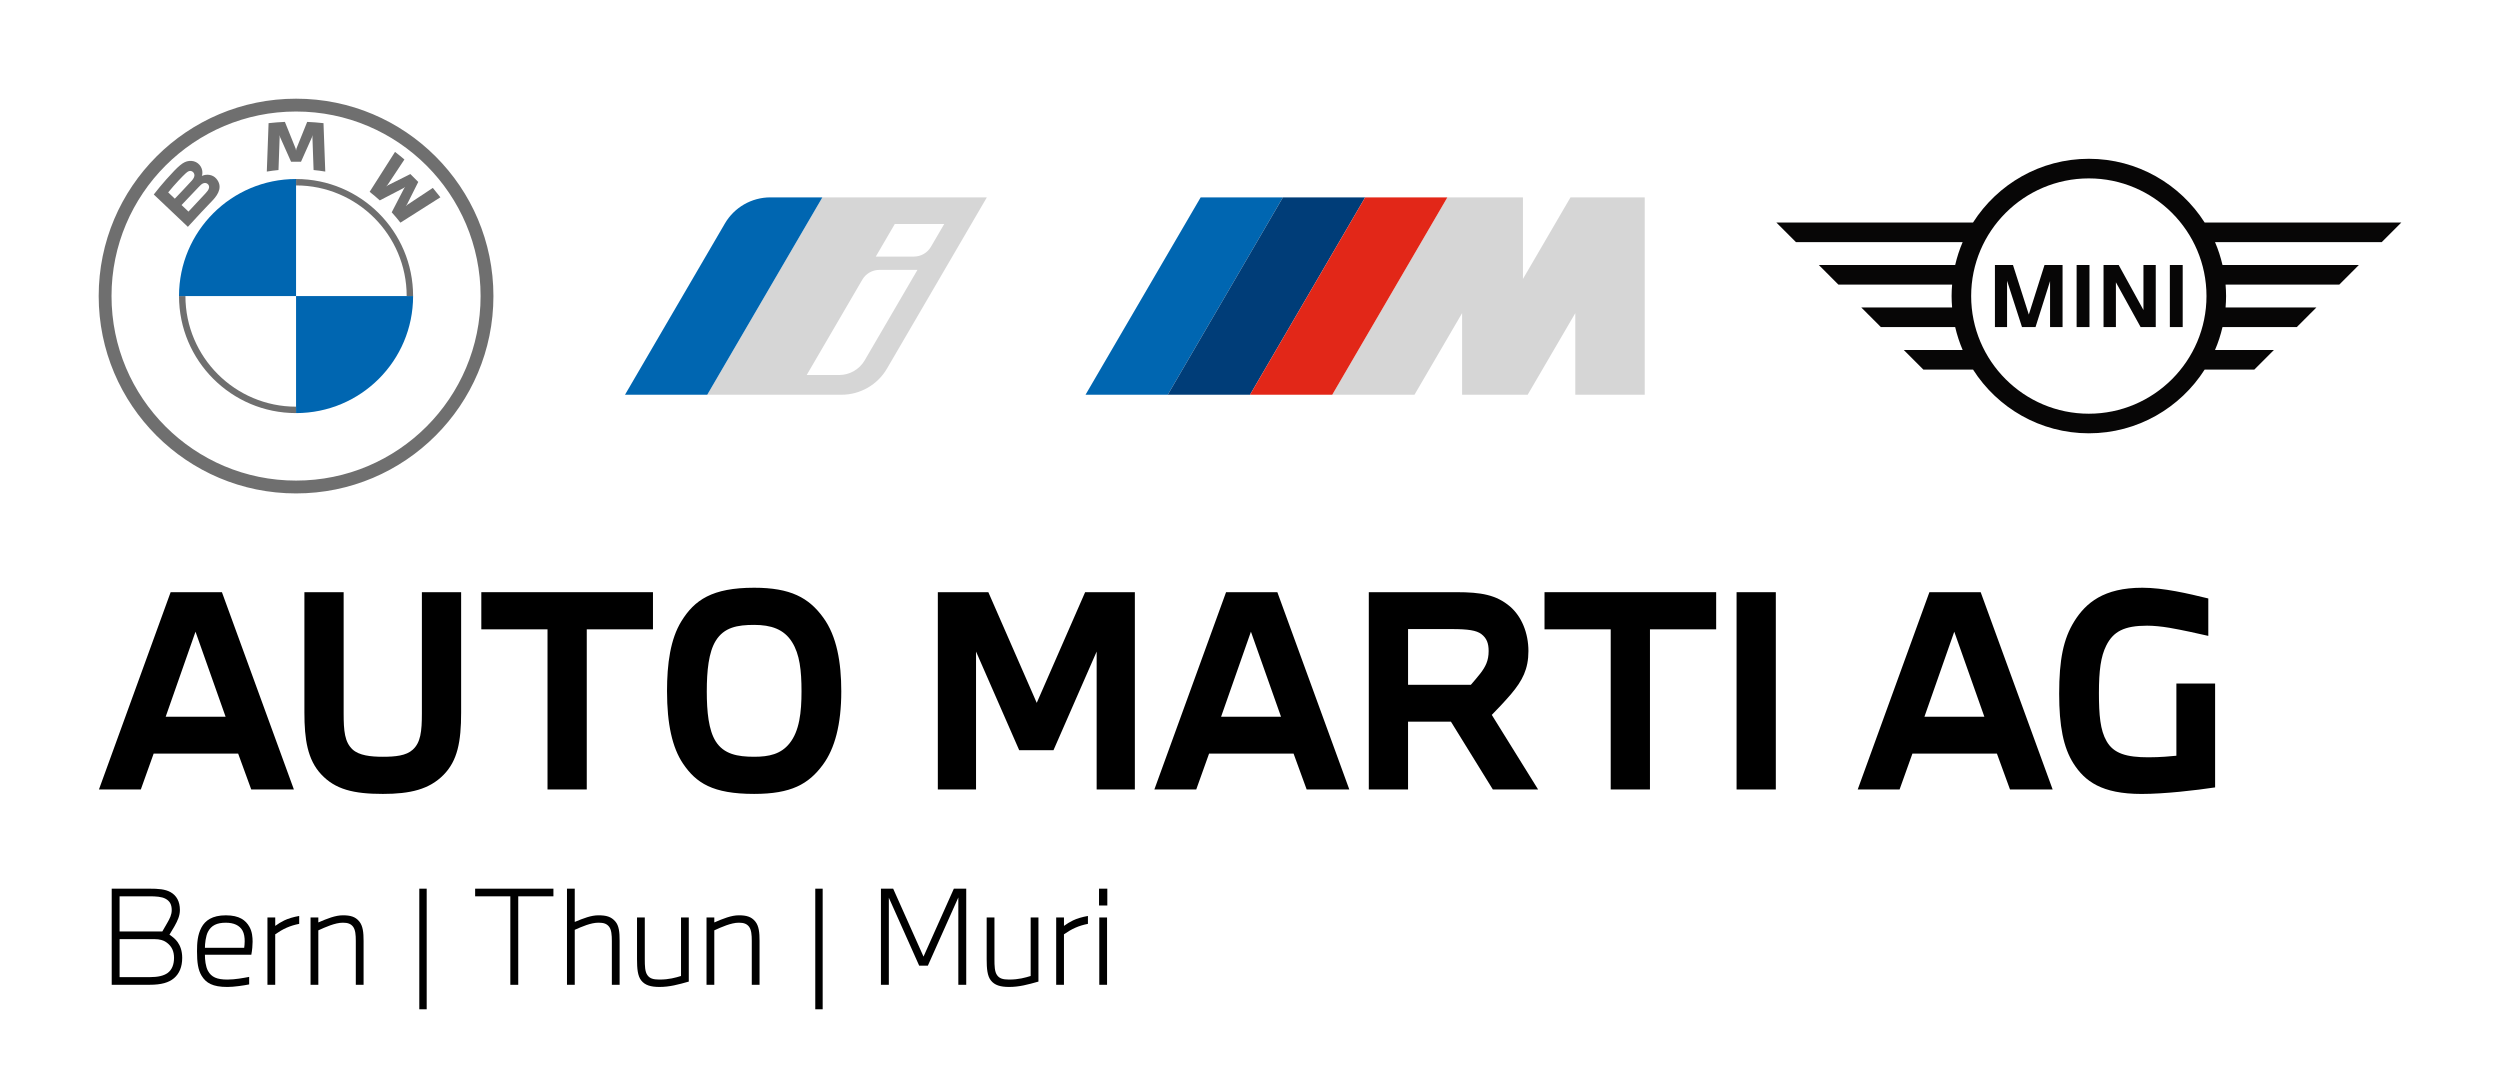 <svg xmlns="http://www.w3.org/2000/svg" id="BMW" viewBox="0 0 2154.33 935.43"><defs><style>      .cls-1 {        fill: #003d78;      }      .cls-2 {        fill: #0066b1;      }      .cls-3 {        fill: #d6d6d6;      }      .cls-4 {        fill: #e22718;      }      .cls-5 {        fill: #070606;      }      .cls-6 {        fill: #6f6f6f;      }    </style></defs><g><path class="cls-6" d="m255.12,85.04c-93.93,0-170.08,76.15-170.08,170.08s76.15,170.08,170.08,170.08,170.08-76.15,170.08-170.08-76.15-170.08-170.08-170.08h0Zm159.02,170.08c0,87.82-71.19,159.02-159.02,159.02s-159.02-71.19-159.02-159.02S167.29,96.1,255.12,96.1s159.02,71.19,159.02,159.02Z"></path><path class="cls-6" d="m255.12,154.26v5.53h0c52.56,0,95.33,42.76,95.33,95.33h5.53c0-55.7-45.16-100.86-100.86-100.86h0m0,196.19c-52.56,0-95.33-42.76-95.33-95.33h-5.53c0,55.7,45.16,100.86,100.86,100.86"></path><g><path id="W" class="cls-6" d="m337.55,182.96c2.31,2.48,5.64,6.48,7.51,8.91l34.44-21.86c-1.72-2.25-4.46-5.67-6.51-8.08l-21.81,14.42-1.49,1.28,1.11-1.62,9.63-19.22-6.81-6.81-19.23,9.63-1.62,1.11,1.29-1.49,14.43-21.8c-2.54-2.16-4.98-4.14-8.09-6.54l-21.87,34.41c2.77,2.13,6.42,5.26,8.75,7.39l20.58-10.68,1.32-.97-.97,1.32-10.67,20.6Z"></path><path id="M" class="cls-6" d="m259.4,139.35l9.41-21.08.6-1.87-.17,1.95.99,28.17c3.3.31,6.71.77,10.07,1.33l-1.53-41.72c-4.7-.52-9.38-.89-14.06-1.09l-9.27,23.01-.33,1.71-.33-1.71-9.27-23.01c-4.68.2-9.36.57-14.06,1.09l-1.53,41.72c3.36-.56,6.77-1.01,10.07-1.33l.99-28.17-.17-1.95.6,1.87,9.41,21.08h8.57Z"></path><path id="B_22d" class="cls-6" d="m183.29,172.6c5.44-5.73,8.52-12.35,3.08-18.67-2.96-3.43-7.93-4.18-12.05-2.49l-.41.16.13-.36c.61-1.63,1-6.83-3.43-10.42-2.16-1.75-4.87-2.4-7.61-2.12-5.11.52-9.04,4.01-19.74,15.94-3.23,3.6-7.93,9.28-10.75,12.96,0,0,29.39,27.88,29.39,27.88,9.77-10.8,13.73-14.81,21.41-22.9Zm-38.34-6.82c5.92-7.24,12.21-13.81,15.06-16.41.9-.82,1.88-1.64,3.07-1.96,1.93-.53,3.92.84,4.37,2.82s-.8,3.88-2.19,5.44c-3.13,3.53-14.61,15.54-14.61,15.54,0,0-5.71-5.42-5.71-5.42Zm11.5,10.91s11.18-11.82,14.83-15.6c1.45-1.5,2.38-2.41,3.38-2.9,1.29-.63,2.7-.76,3.96.08,1.24.83,1.81,2.26,1.5,3.68-.37,1.69-1.75,3.3-2.89,4.53-1.54,1.65-14.8,15.84-14.82,15.86l-5.95-5.65Z"></path></g><path class="cls-2" d="m255.12,154.26v100.86h-100.86c0-55.74,45.12-100.86,100.86-100.86Z"></path><path class="cls-2" d="m355.98,255.12c0,55.74-45.12,100.86-100.86,100.86v-100.86h100.86Z"></path></g><g><path class="cls-3" d="m708.66,170.08l-99.21,170.08h115.68c16.13,0,31.05-8.57,39.18-22.5l86.09-147.58h-141.73Zm36.49,140.42c-4.57,7.84-12.96,12.66-22.04,12.66h-27.95l47.92-82.15c3.05-5.23,8.64-8.44,14.69-8.44h32.83l-45.46,77.93Zm42.38-89.4h-32.83l16.38-28.08h42.6l-11.46,19.64c-3.05,5.23-8.64,8.44-14.69,8.44Z"></path><g id="Blau_Verlauf_hell"><path class="cls-2" d="m708.66,170.08l-99.21,170.08h-70.87l86.09-147.58c8.13-13.93,23.05-22.5,39.18-22.5h44.82Z"></path></g></g><g><g id="Weiss"><polygon class="cls-3" points="1312.37 170.08 1312.37 240.37 1353.35 170.08 1417.32 170.08 1417.32 340.16 1357.48 340.16 1357.48 269.85 1316.45 340.16 1259.93 340.16 1259.93 269.85 1218.9 340.16 1148.03 340.16 1247.24 170.08 1312.37 170.08"></polygon></g><polygon id="Blau_Verlauf_hell-2" data-name="Blau_Verlauf_hell" class="cls-2" points="1105.51 170.08 1006.3 340.16 935.43 340.16 1034.65 170.08 1105.51 170.08"></polygon><polygon id="Blau_Verlauf_hell-3" data-name="Blau_Verlauf_hell" class="cls-1" points="1176.38 170.08 1077.17 340.16 1006.3 340.16 1105.51 170.08 1176.38 170.08"></polygon><polygon id="Blau_Verlauf_hell-4" data-name="Blau_Verlauf_hell" class="cls-4" points="1247.24 170.08 1148.03 340.16 1077.17 340.16 1176.38 170.08 1247.24 170.08"></polygon></g><path class="cls-5" d="m1800,356.51c-55.91,0-101.39-45.48-101.39-101.39s45.48-101.39,101.39-101.39,101.4,45.49,101.4,101.39-45.49,101.39-101.4,101.39m159.49-54.93h-50.74c2.73-6.3,4.85-12.89,6.44-19.73h64.03l16.88-16.88h-78.25c.25-3.25.43-6.53.43-9.85s-.18-6.61-.43-9.86h97.98l16.86-16.89h-117.5c-1.59-6.82-3.71-13.42-6.44-19.73h143.67l16.88-16.89h-169.49c-21.01-32.98-57.87-54.92-99.8-54.92s-78.79,21.95-99.8,54.92h-169.49l16.88,16.89h143.66c-2.71,6.31-4.85,12.91-6.44,19.73h-117.5l16.88,16.89h97.98c-.27,3.25-.44,6.53-.44,9.86s.17,6.6.44,9.85h-78.26l16.87,16.88h64.03c1.59,6.84,3.74,13.43,6.44,19.73h-50.75l16.88,16.89h42.82c21.01,32.99,57.89,54.92,99.8,54.92s78.79-21.93,99.8-54.92h42.81l16.88-16.89h0Zm-78.59-19.73h-11.07v-53.47h11.07v53.47h0Zm-57.57,0h-10.64v-53.47h13.06l21.33,38.78v-38.78h10.6v53.47h-13.04l-21.3-38.58v38.58h0Zm-22.76,0h-11.08v-53.47h11.08v53.47h0Zm-71.04,0h-10.44v-53.47h15.56l13.64,42.69,13.52-42.69h15.56v53.47h-10.78v-39.58l-12.52,39.58h-11.66l-12.87-39.88v39.88h0Z"></path><g><path d="m147.05,510.3h44.19l62.01,170.01h-36.75l-11.27-30.89h-72.83l-11.05,30.89h-36.08l61.78-170.01Zm-4.28,107.33h51.63l-25.93-73.28-25.7,73.28Z"></path><path d="m262.31,510.3h33.82v104.4c0,15.33.9,24.8,7.67,31.12,5.64,5.19,15.56,6.31,26.16,6.31s20.07-.9,25.7-6.09c6.76-6.09,7.89-15.56,7.89-31.34v-104.4h33.82v103.72c0,25.25-3.16,41.49-15.11,53.66-12.4,12.63-28.86,16.46-52.31,16.46-25.25,0-41.04-3.83-53.21-16.91-11.73-12.63-14.43-29.99-14.43-53.21v-103.72Z"></path><path d="m414.77,542.32v-32.02h147.91v32.02h-57.05v137.99h-33.82v-137.99h-57.05Z"></path><path d="m574.79,595.76c0-23.9,2.93-45.1,12.4-60.43,11.27-18.26,26.38-28.86,62.68-28.86,31.34,0,47.12,8.57,59.53,25.71,11.73,16.01,15.56,38.78,15.56,63.58,0,28.64-5.64,49.38-15.78,63.13-12.4,16.91-27.51,25.25-59.3,25.25-35.85,0-50.06-9.47-61.33-26.16-9.24-13.75-13.75-34.05-13.75-62.23Zm34.27,0c0,17.59,1.58,33.37,7.67,43.07,6.99,11.05,18.71,13.3,33.15,13.3,12.85,0,23-2.25,30.44-11.5,8.57-10.6,10.37-26.83,10.37-44.87s-1.58-32.02-8.12-42.39c-6.99-11.27-18.26-14.88-32.69-14.88s-25.93,2.03-33.15,13.75c-6.09,9.92-7.67,25.93-7.67,43.52Z"></path><path d="m808.16,510.3h43.52l41.71,95.38,41.71-95.38h42.84v170.01h-32.92v-118.83l-37.2,85h-29.54l-37.2-85v118.83h-32.92v-170.01Z"></path><path d="m1056.54,510.3h44.19l62.01,170.01h-36.75l-11.27-30.89h-72.83l-11.05,30.89h-36.08l61.78-170.01Zm-4.28,107.33h51.63l-25.93-73.28-25.71,73.28Z"></path><path d="m1179.55,510.3h75.54c21.2,0,34.27,2.25,46.22,12.4,9.92,8.57,15.78,22.77,15.78,38.33s-5.19,25.48-14.88,36.98c-5.19,6.09-12.63,13.98-16.69,18.04l39.91,64.26h-39.01l-36.08-58.4h-36.98v58.4h-33.82v-170.01Zm33.82,31.79v48.03h54.11c1.8-2.03,5.64-6.54,8.12-9.7,4.51-5.86,7.21-11.05,7.21-19.39,0-6.54-1.58-11.05-6.31-14.66-4.28-3.16-11.27-4.28-25.48-4.28h-37.65Z"></path><path d="m1330.96,542.32v-32.02h147.91v32.02h-57.05v137.99h-33.82v-137.99h-57.05Z"></path><path d="m1496.46,680.32v-170.01h33.82v170.01h-33.82Z"></path><path d="m1662.63,510.3h44.19l62.01,170.01h-36.75l-11.27-30.89h-72.83l-11.05,30.89h-36.08l61.78-170.01Zm-4.28,107.33h51.63l-25.93-73.28-25.71,73.28Z"></path><path d="m1787.52,535.33c9.92-15.78,25.25-28.86,58.62-28.86,18.26,0,39.23,4.96,56.82,9.25v32.24c-9.92-2.25-21.87-4.96-33.6-6.99-6.76-1.13-13.53-1.8-19.17-1.8-19.62,0-29.09,4.96-35.17,17.14-4.74,9.47-6.31,21.65-6.31,40.81s1.13,32.02,6.54,41.49c6.09,10.82,17.36,13.98,36.08,13.98,10.37,0,19.62-.9,24.13-1.35v-62.23h33.37v89.52c-16.46,2.48-43.52,5.64-63.36,5.64-34.5,0-48.93-11.05-58.62-26.16-8.79-13.75-12.4-32.47-12.4-60.2,0-29.31,3.61-47.35,13.08-62.46Z"></path></g><g><path d="m128.55,765.79c8.02,0,13.73.44,18.35,2.97,5.16,2.86,8.13,8.02,8.13,15.38,0,5.05-1.98,9.23-4.61,13.95-1.43,2.53-3.63,6.15-4.39,7.36,2.64,1.76,5.05,3.63,7.03,6.37,2.2,3.08,3.96,7.47,3.96,13.62,0,7.8-2.53,13.62-7.03,17.47s-11.1,5.71-20.98,5.71h-32.74v-82.84h32.3Zm-25.49,36.91h36.8c1.54-2.64,2.75-4.72,4.06-7.03,2.42-4.17,4.06-7.36,4.06-11.43,0-4.72-1.65-7.8-5.38-9.78-3.3-1.76-8.02-2.09-14.06-2.09h-25.49v30.32Zm0,39.33h25.93c7.25,0,12.08-1.21,15.38-3.52,3.85-2.75,5.6-7.47,5.6-13.07s-1.87-9.89-6.15-13.07c-2.86-2.2-6.37-3.08-10.55-3.08h-30.21v32.74Z"></path><path d="m169.77,819.85c0-7.25.44-14.28,3.85-20.65,3.19-5.93,9.23-10.44,20.98-10.44s17.14,4.29,20.32,9.89c2.42,4.28,2.75,9.12,2.75,12.85,0,2.75-.33,7.25-1.1,11.21h-39.99c0,4.28.55,10.11,2.64,13.95,2.97,5.38,7.69,7.47,16.81,7.47,6.59,0,14.06-1.43,18.68-2.31v6.48c-4.39.88-12.96,2.2-18.68,2.2-12.85,0-18.46-3.41-22.3-9.67-3.08-5.05-3.96-11.54-3.96-20.98Zm6.81-3.08h33.84c.22-1.65.44-3.52.44-5.71,0-3.08-.44-6.59-1.87-9.12-2.53-4.5-7.47-6.81-14.39-6.81-7.69,0-12.52,2.31-15.38,7.8-1.98,3.74-2.64,10.44-2.64,13.84Z"></path><path d="m230.48,790.62h6.7v7.25c2.64-1.87,4.83-3.3,7.8-4.72,3.41-1.65,7.91-2.97,12.85-3.84v6.81c-3.96.77-7.25,1.76-10.77,3.3s-6.92,3.63-9.89,5.71v43.51h-6.7v-58.01Z"></path><path d="m274.31,790.62v4.28c7.58-3.29,14.72-6.15,21.09-6.15s10.77,1.1,14.17,5.27c3.19,3.85,3.74,9.56,3.74,16.81v37.79h-6.7v-37.79c0-5.16-.33-9.45-2.31-12.19-1.98-2.64-4.72-3.52-8.9-3.52-6.59,0-15.05,3.84-21.09,6.59v46.91h-6.7v-58.01h6.7Z"></path><path d="m361.32,869.73v-103.93h6.37v103.93h-6.37Z"></path><path d="m409.44,772.39v-6.59h67.46v6.59h-30.32v76.25h-6.81v-76.25h-30.32Z"></path><path d="m495.28,765.79v28.67c7.69-3.19,14.06-5.71,20.43-5.71,6.81,0,10.99,1.21,14.5,5.27,3.19,3.63,3.74,9.12,3.74,16.81v37.79h-6.7v-37.68c0-5.16-.33-9.78-2.42-12.42-2.09-2.64-4.83-3.41-9.12-3.41-6.59,0-14.28,3.41-20.43,6.15v47.35h-6.7v-82.84h6.7Z"></path><path d="m555.64,790.62v36.04c0,5.6.11,10.77,2.31,13.73,1.98,2.75,4.83,3.73,10.33,3.73,8.35,0,13.84-1.65,18.57-3.08v-50.43h6.7v55.26c-9.01,2.53-16.48,4.62-25.27,4.62-7.58,0-12.52-1.54-15.71-5.6-3.08-3.85-3.63-10.22-3.63-18.24v-36.04h6.7Z"></path><path d="m615.54,790.62v4.28c7.58-3.29,14.72-6.15,21.09-6.15s10.77,1.1,14.17,5.27c3.19,3.85,3.73,9.56,3.73,16.81v37.79h-6.7v-37.79c0-5.16-.33-9.45-2.31-12.19-1.98-2.64-4.72-3.52-8.9-3.52-6.59,0-15.05,3.84-21.09,6.59v46.91h-6.7v-58.01h6.7Z"></path><path d="m702.55,869.73v-103.93h6.37v103.93h-6.37Z"></path><path d="m759.12,765.79h10.55l26.15,58.56,26.15-58.56h10.66v82.84h-6.81v-75.26l-26.26,58.78h-7.47l-26.15-58.56v75.04h-6.81v-82.84Z"></path><path d="m856.95,790.62v36.04c0,5.6.11,10.77,2.31,13.73,1.98,2.75,4.83,3.73,10.33,3.73,8.35,0,13.84-1.65,18.57-3.08v-50.43h6.7v55.26c-9.01,2.53-16.48,4.62-25.27,4.62-7.58,0-12.52-1.54-15.71-5.6-3.08-3.85-3.63-10.22-3.63-18.24v-36.04h6.7Z"></path><path d="m910.16,790.62h6.7v7.25c2.64-1.87,4.83-3.3,7.8-4.72,3.41-1.65,7.91-2.97,12.85-3.84v6.81c-3.96.77-7.25,1.76-10.77,3.3s-6.92,3.63-9.89,5.71v43.51h-6.7v-58.01Z"></path><path d="m947.07,780.3v-14.5h7.14v14.5h-7.14Zm.22,68.33v-58.01h6.7v58.01h-6.7Z"></path></g></svg>